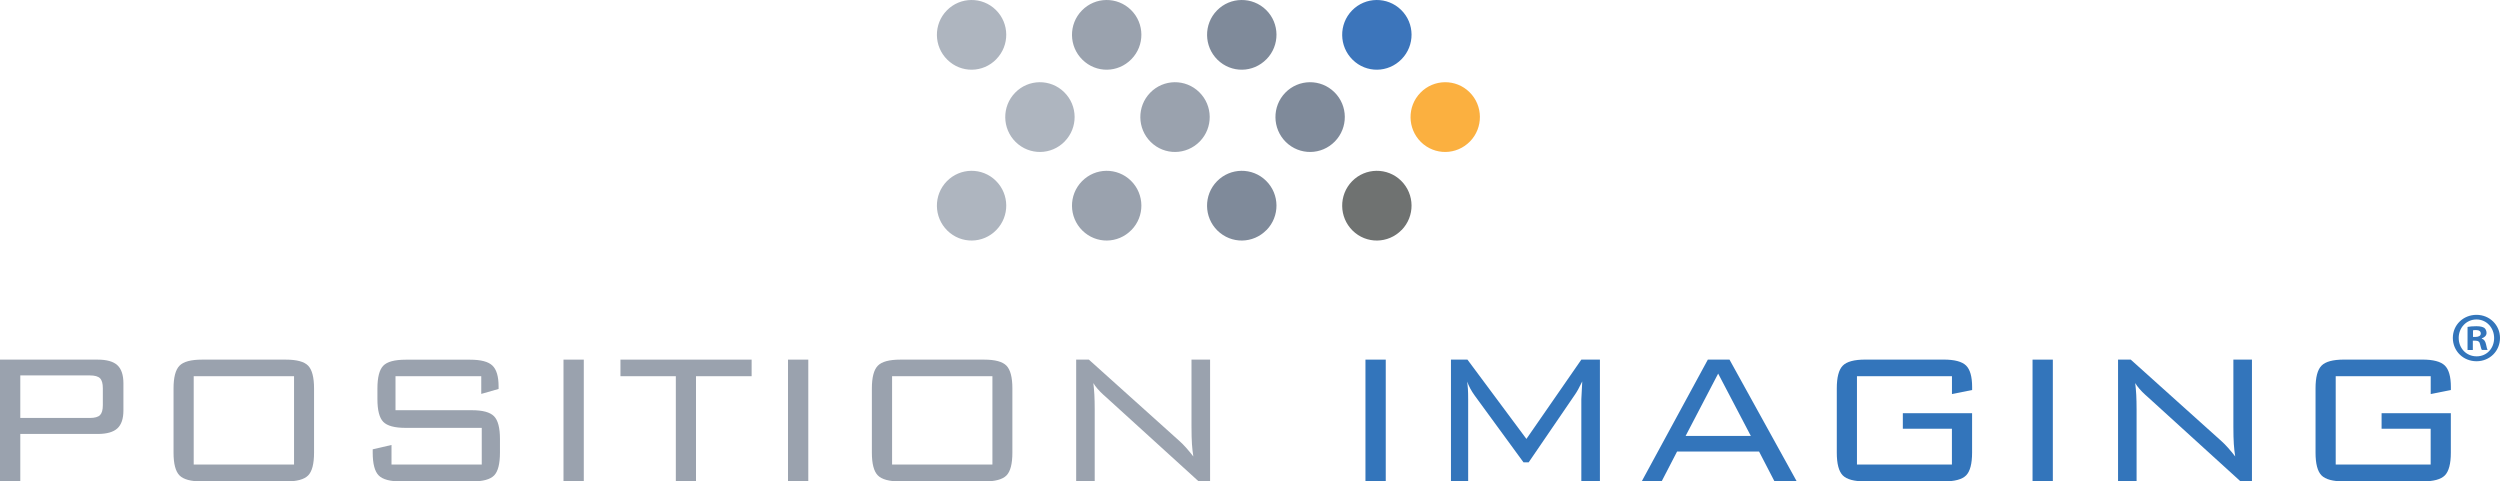 <?xml version="1.0" encoding="UTF-8"?>
<svg id="Layer_2" xmlns="http://www.w3.org/2000/svg" viewBox="0 0 600 115.55">
  <defs>
    <style>
      .cls-1 {
        fill: #3c75bb;
      }

      .cls-2 {
        fill: #7f8a9a;
      }

      .cls-3 {
        fill: #3375bb;
      }

      .cls-4 {
        fill: #fbb040;
      }

      .cls-5 {
        fill: #aeb5bf;
      }

      .cls-6 {
        fill: #6f7271;
      }

      .cls-7 {
        fill: #9aa2ae;
      }
    </style>
  </defs>
  <g id="Layer_1-2" data-name="Layer_1">
    <g>
      <path class="cls-2" d="M303.96,14.2c-3.22,3.31-8.45,3.39-11.77.13-3.26-3.22-3.34-8.53-.12-11.82,3.21-3.3,8.5-3.35,11.79-.13,3.3,3.24,3.32,8.54.11,11.82Z"/>
      <path class="cls-2" d="M320.37,33.95c-3.22,3.3-8.46,3.38-11.77.13-3.27-3.24-3.33-8.54-.13-11.83,3.22-3.31,8.5-3.36,11.78-.13,3.31,3.25,3.33,8.54.12,11.83Z"/>
      <path class="cls-2" d="M303.96,55.2c-3.22,3.31-8.45,3.39-11.77.14-3.28-3.23-3.34-8.53-.12-11.83,3.21-3.3,8.5-3.36,11.78-.13,3.31,3.26,3.33,8.54.12,11.83Z"/>
    </g>
    <g>
      <path class="cls-7" d="M271.54,14.2c-3.22,3.31-8.46,3.39-11.76.13-3.28-3.22-3.35-8.53-.12-11.82,3.21-3.3,8.48-3.35,11.77-.13,3.3,3.24,3.33,8.54.11,11.82Z"/>
      <path class="cls-7" d="M287.95,33.95c-3.23,3.3-8.47,3.38-11.77.13-3.28-3.24-3.34-8.54-.13-11.83,3.22-3.31,8.49-3.36,11.77-.13,3.31,3.25,3.34,8.54.13,11.83Z"/>
      <path class="cls-7" d="M271.54,55.2c-3.22,3.31-8.46,3.39-11.76.14-3.28-3.23-3.35-8.53-.12-11.83,3.21-3.3,8.48-3.36,11.77-.13,3.3,3.26,3.33,8.54.11,11.83Z"/>
    </g>
    <path class="cls-5" d="M239.12,14.2c-3.2,3.31-8.46,3.39-11.76.13-3.28-3.22-3.35-8.53-.13-11.82,3.21-3.3,8.5-3.35,11.77-.13,3.3,3.24,3.33,8.54.11,11.82Z"/>
    <path class="cls-5" d="M255.53,33.95c-3.22,3.3-8.46,3.38-11.77.13-3.28-3.24-3.34-8.54-.13-11.83,3.21-3.31,8.5-3.36,11.77-.13,3.31,3.25,3.34,8.54.12,11.83Z"/>
    <path class="cls-5" d="M239.12,55.2c-3.2,3.31-8.46,3.39-11.76.14-3.28-3.23-3.35-8.53-.13-11.83,3.21-3.3,8.5-3.36,11.77-.13,3.3,3.26,3.33,8.54.11,11.83Z"/>
    <g>
      <path class="cls-7" d="M0,115.55v-29.24h23.45c2.18,0,3.76.45,4.72,1.34.96.89,1.45,2.34,1.45,4.33v6.53c0,1.97-.48,3.41-1.45,4.3-.96.89-2.54,1.34-4.72,1.34H4.87v11.4H0ZM21.55,90.1H4.87v10.21h16.68c1.19,0,2.01-.23,2.46-.69.45-.46.67-1.25.67-2.38v-4.07c0-1.12-.22-1.92-.67-2.38-.45-.46-1.27-.69-2.46-.69Z"/>
      <path class="cls-7" d="M41.65,93.23c0-2.66.47-4.47,1.42-5.45.94-.98,2.75-1.47,5.41-1.47h20.12c2.62,0,4.41.48,5.35,1.45.94.97,1.42,2.79,1.42,5.46v15.41c0,2.69-.47,4.52-1.42,5.48-.95.96-2.73,1.44-5.35,1.44h-20.12c-2.66,0-4.46-.49-5.41-1.46-.95-.98-1.42-2.79-1.42-5.45v-15.41ZM46.49,111.48h24.08v-21.19h-24.08v21.19Z"/>
      <path class="cls-7" d="M115.5,90.29h-20.58v8.16h18.33c2.59,0,4.36.48,5.31,1.44.95.96,1.43,2.78,1.43,5.45v3.29c0,2.69-.47,4.52-1.4,5.48-.94.96-2.72,1.44-5.34,1.44h-16.98c-2.64,0-4.44-.48-5.39-1.45-.95-.97-1.43-2.79-1.43-5.46v-.8l4.51-1.05v4.7h21.66v-8.8h-18.27c-2.64,0-4.43-.48-5.37-1.45-.94-.97-1.4-2.79-1.4-5.46v-2.54c0-2.67.47-4.5,1.4-5.46.94-.97,2.72-1.45,5.37-1.45h15.49c2.59,0,4.37.47,5.35,1.42.98.95,1.47,2.61,1.47,4.99v.61l-4.16,1.19v-4.23Z"/>
      <path class="cls-7" d="M135.24,115.55v-29.24h4.87v29.24h-4.87Z"/>
      <path class="cls-7" d="M167.04,90.29v25.26h-4.84v-25.26h-13.29v-3.98h31.48v3.98h-13.35Z"/>
      <path class="cls-7" d="M189.12,115.55v-29.24h4.87v29.24h-4.87Z"/>
      <path class="cls-7" d="M209.25,93.23c0-2.66.47-4.47,1.42-5.45.94-.98,2.75-1.47,5.41-1.47h20.12c2.62,0,4.41.48,5.35,1.45.94.97,1.42,2.79,1.42,5.46v15.41c0,2.69-.47,4.52-1.42,5.48-.95.96-2.73,1.44-5.35,1.44h-20.12c-2.66,0-4.46-.49-5.41-1.46-.95-.98-1.42-2.79-1.42-5.45v-15.41ZM214.1,111.48h24.08v-21.19h-24.08v21.19Z"/>
      <path class="cls-7" d="M258.28,115.55v-29.24h3.05l21.77,19.56c.5.44,1.02.98,1.58,1.6.56.63,1.13,1.32,1.72,2.08-.15-.94-.26-1.92-.33-2.95-.07-1.02-.11-2.44-.11-4.25v-16.04h4.46v29.24h-2.72l-22.35-20.33c-.11-.09-.27-.24-.5-.44-1.1-1-1.92-1.95-2.45-2.85.11.89.19,1.83.25,2.83.05,1.01.08,2.19.08,3.55v17.23h-4.46Z"/>
    </g>
    <g>
      <path class="cls-3" d="M327.71,115.55v-29.24h4.87v29.24h-4.87Z"/>
      <path class="cls-3" d="M352.13,91.54c.07.57.13,1.17.17,1.8.04.63.06,1.46.06,2.49v19.72h-4.13v-29.24h3.96l14.15,19.03,13.18-19.03h4.46v29.24h-4.46v-19.72c0-.26.03-.91.1-1.95.06-1.04.1-1.82.12-2.34-.37.76-.69,1.39-.98,1.91-.29.52-.54.93-.76,1.24l-11.12,16.27h-1.24l-11.56-15.82s-.06-.08-.14-.19c-.84-1.16-1.45-2.3-1.82-3.4Z"/>
      <path class="cls-3" d="M394,115.55l15.88-29.24h5.2l16.15,29.24h-5.34l-3.72-7.19h-19.67l-3.72,7.19h-4.79ZM404.54,104.62h15.66l-7.84-14.96-7.81,14.96Z"/>
      <path class="cls-3" d="M468.46,90.29h-22.79v21.19h22.79v-8.58h-11.78v-3.73h16.62v9.46c0,2.67-.48,4.49-1.43,5.46-.96.97-2.75,1.45-5.39,1.45h-18.82c-2.66,0-4.46-.49-5.41-1.46-.95-.98-1.42-2.79-1.42-5.45v-15.41c0-2.66.47-4.47,1.42-5.45.95-.98,2.75-1.47,5.41-1.47h18.82c2.6,0,4.39.47,5.37,1.42.97.95,1.46,2.67,1.46,5.16v.72l-4.84.97v-4.29Z"/>
      <path class="cls-3" d="M487.81,115.55v-29.24h4.87v29.24h-4.87Z"/>
      <path class="cls-3" d="M508.33,115.55v-29.24h3.05l21.77,19.56c.5.44,1.02.98,1.58,1.6.56.63,1.13,1.32,1.72,2.08-.15-.94-.26-1.92-.33-2.95-.07-1.02-.11-2.44-.11-4.25v-16.04h4.46v29.24h-2.72l-22.35-20.33c-.11-.09-.27-.24-.5-.44-1.1-1-1.92-1.95-2.45-2.85.11.89.19,1.83.25,2.83.05,1.01.08,2.19.08,3.55v17.23h-4.46Z"/>
      <path class="cls-3" d="M583.36,90.29h-22.79v21.19h22.79v-8.58h-11.78v-3.73h16.62v9.46c0,2.67-.48,4.49-1.43,5.46-.96.97-2.75,1.45-5.39,1.45h-18.82c-2.66,0-4.46-.49-5.41-1.46-.95-.98-1.42-2.79-1.42-5.45v-15.41c0-2.66.47-4.47,1.42-5.45.95-.98,2.75-1.47,5.41-1.47h18.82c2.6,0,4.39.47,5.37,1.42.97.95,1.46,2.67,1.46,5.16v.72l-4.84.97v-4.29Z"/>
    </g>
    <path class="cls-1" d="M336.38,14.2c-3.22,3.31-8.47,3.39-11.76.13-3.27-3.22-3.34-8.53-.13-11.82,3.21-3.3,8.5-3.35,11.78-.13,3.31,3.24,3.33,8.54.11,11.82Z"/>
    <g>
      <path class="cls-4" d="M352.79,33.95c-3.22,3.3-8.46,3.38-11.77.13-3.27-3.24-3.33-8.54-.11-11.83,3.21-3.31,8.51-3.36,11.77-.13,3.3,3.25,3.32,8.54.12,11.83Z"/>
      <path class="cls-6" d="M336.38,55.2c-3.21,3.31-8.47,3.39-11.76.14-3.27-3.23-3.34-8.53-.13-11.83,3.21-3.3,8.5-3.36,11.78-.13,3.3,3.26,3.33,8.54.12,11.83Z"/>
    </g>
    <path class="cls-3" d="M600,81.1c0,3.14-2.45,5.6-5.64,5.6s-5.68-2.46-5.68-5.6,2.52-5.54,5.68-5.54,5.64,2.46,5.64,5.54ZM590.09,81.1c0,2.47,1.81,4.42,4.3,4.42s4.2-1.96,4.2-4.39-1.78-4.46-4.23-4.46-4.27,1.99-4.27,4.42ZM593.49,84h-1.28v-5.54c.5-.1,1.21-.17,2.11-.17,1.04,0,1.51.17,1.91.4.3.24.54.68.54,1.22,0,.61-.47,1.08-1.14,1.28v.07c.54.2.84.61,1.01,1.35.17.84.27,1.18.4,1.38h-1.38c-.17-.2-.27-.71-.44-1.35-.1-.61-.44-.88-1.14-.88h-.6v2.23ZM593.52,80.86h.6c.7,0,1.27-.24,1.27-.81,0-.51-.37-.84-1.17-.84-.34,0-.57.03-.7.07v1.59Z"/>
  </g>
</svg>